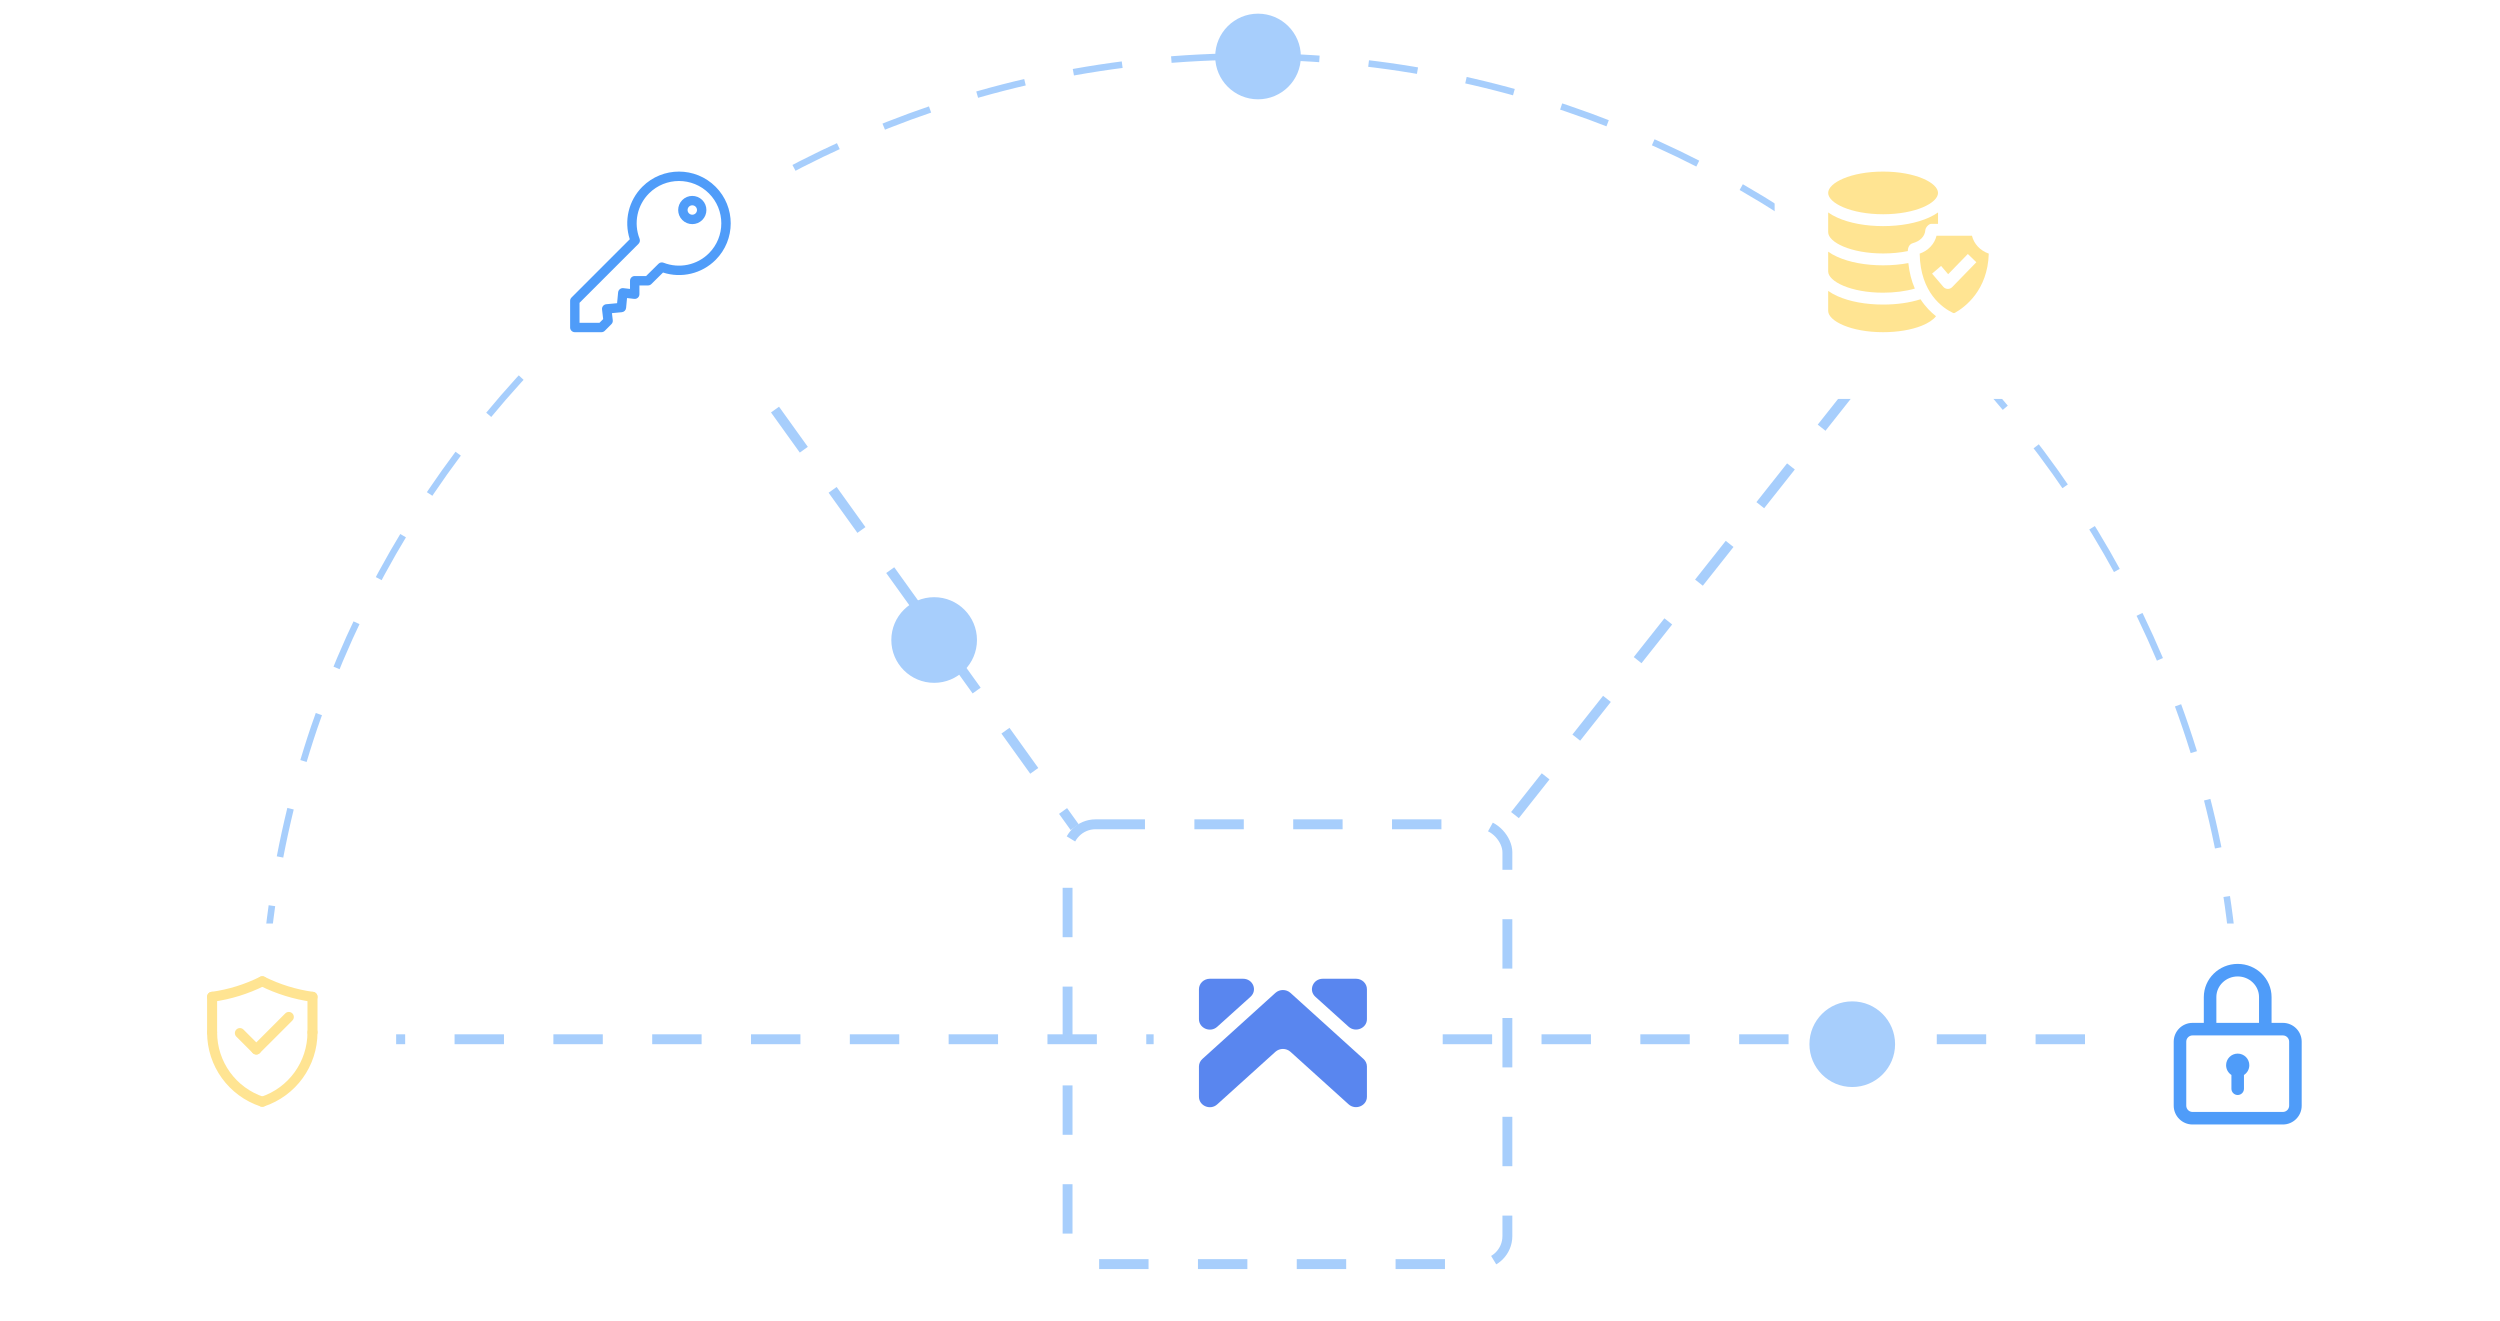 <svg width="759" height="401" viewBox="0 0 759 401" fill="none" xmlns="http://www.w3.org/2000/svg">
<path d="M679.368 317.018C679.368 151.406 545.112 17.15 379.5 17.15C213.888 17.15 79.632 151.406 79.632 317.018" stroke="#A7CEFC" stroke-width="2" stroke-dasharray="15 15"/>
<line x1="78.007" y1="315.518" x2="679.367" y2="315.518" stroke="#A7CEFC" stroke-width="3" stroke-dasharray="15 15"/>
<line x1="200.311" y1="75.599" x2="326.271" y2="251.131" stroke="#A7CEFC" stroke-width="3" stroke-dasharray="15 15"/>
<line x1="580.97" y1="94.565" x2="456.252" y2="252.124" stroke="#A7CEFC" stroke-width="3" stroke-dasharray="15 15"/>
<rect x="324.115" y="250.255" width="133.525" height="133.525" rx="8.5" stroke="#A7CEFC" stroke-width="3" stroke-dasharray="15 15"/>
<g filter="url(#filter0_d_2_427)">
<rect x="350.245" y="276.385" width="81.265" height="81.265" rx="10" fill="white"/>
</g>
<g filter="url(#filter1_d_2_427)">
<rect x="39" y="276.385" width="81.265" height="81.265" rx="10" fill="white"/>
</g>
<path d="M77.81 320.147C77.42 320.147 77.03 319.998 76.732 319.7C76.137 319.105 76.137 318.141 76.732 317.546L86.607 307.671C87.201 307.076 88.167 307.076 88.761 307.671C89.356 308.266 89.356 309.231 88.761 309.826L78.887 319.7C78.59 319.998 78.2 320.147 77.81 320.147Z" fill="#FFE492"/>
<path d="M77.809 320.147C77.419 320.147 77.03 319.999 76.732 319.701L71.754 314.723C71.159 314.128 71.159 313.164 71.754 312.569C72.348 311.974 73.314 311.974 73.909 312.569L78.886 317.546C79.481 318.141 79.481 319.106 78.886 319.701C78.589 319.999 78.199 320.147 77.809 320.147Z" fill="#FFE492"/>
<path d="M79.631 336.013C79.473 336.013 79.312 335.988 79.153 335.936C69.414 332.724 62.87 323.674 62.87 313.417C62.87 312.576 63.553 311.894 64.394 311.894C65.235 311.894 65.918 312.576 65.918 313.417C65.918 322.355 71.62 330.242 80.108 333.042C80.907 333.306 81.341 334.167 81.078 334.967C80.867 335.607 80.271 336.013 79.631 336.013Z" fill="#FFE492"/>
<path d="M64.394 314.941C63.553 314.941 62.87 314.259 62.87 313.418V302.638C62.87 301.797 63.553 301.114 64.394 301.114C65.235 301.114 65.918 301.797 65.918 302.638V313.418C65.918 314.259 65.235 314.941 64.394 314.941Z" fill="#FFE492"/>
<path d="M64.394 304.162C63.646 304.162 62.993 303.61 62.887 302.848C62.771 302.014 63.352 301.245 64.186 301.129C69.334 300.414 74.302 298.875 78.954 296.557C79.707 296.182 80.622 296.488 80.997 297.241C81.373 297.995 81.066 298.909 80.313 299.285C75.365 301.75 70.08 303.386 64.606 304.148C64.535 304.157 64.464 304.162 64.394 304.162Z" fill="#FFE492"/>
<path d="M79.632 336.014C78.993 336.014 78.397 335.607 78.186 334.967C77.922 334.168 78.356 333.306 79.156 333.042C87.643 330.243 93.346 322.356 93.346 313.418C93.346 312.576 94.028 311.894 94.87 311.894C95.711 311.894 96.393 312.576 96.393 313.418C96.393 323.674 89.85 332.724 80.109 335.937C79.951 335.989 79.791 336.014 79.632 336.014Z" fill="#FFE492"/>
<path d="M94.871 314.941C94.029 314.941 93.347 314.259 93.347 313.418V302.638C93.347 301.797 94.029 301.114 94.871 301.114C95.712 301.114 96.394 301.797 96.394 302.638V313.418C96.394 314.259 95.712 314.941 94.871 314.941Z" fill="#FFE492"/>
<path d="M94.872 304.162C94.802 304.162 94.731 304.157 94.66 304.148C89.185 303.386 83.901 301.75 78.953 299.285C78.2 298.909 77.893 297.995 78.269 297.241C78.644 296.488 79.559 296.182 80.312 296.557C84.964 298.875 89.932 300.414 95.079 301.129C95.913 301.245 96.495 302.015 96.379 302.848C96.274 303.61 95.621 304.162 94.872 304.162Z" fill="#FFE492"/>
<g filter="url(#filter2_d_2_427)">
<rect x="638.735" y="276.385" width="81.265" height="81.265" rx="10" fill="white"/>
</g>
<g clip-path="url(#clip0_2_427)">
<path d="M693.08 310.542H689.648V302.711C689.648 297.157 685.034 292.638 679.363 292.638C673.692 292.638 669.078 297.157 669.078 302.711V310.542H665.653C662.502 310.542 659.939 313.105 659.939 316.256V335.683C659.939 338.834 662.502 341.397 665.653 341.397H693.08C696.231 341.397 698.794 338.834 698.794 335.683V316.256C698.794 313.105 696.231 310.542 693.08 310.542ZM672.887 302.711C672.887 299.257 675.792 296.448 679.363 296.448C682.934 296.448 685.839 299.257 685.839 302.711V310.542H672.887V302.711ZM694.985 335.683C694.985 336.734 694.13 337.588 693.08 337.588H665.653C664.603 337.588 663.749 336.734 663.749 335.683V316.256C663.749 315.206 664.603 314.351 665.653 314.351H693.08C694.13 314.351 694.985 315.206 694.985 316.256V335.683Z" fill="#4F9CF9"/>
<path d="M679.367 319.875C677.421 319.875 675.844 321.452 675.844 323.398C675.844 324.641 676.487 325.732 677.459 326.36V330.541C677.459 331.593 678.312 332.445 679.364 332.445C680.415 332.445 681.268 331.593 681.268 330.541V326.364C682.244 325.738 682.891 324.644 682.891 323.398C682.891 321.452 681.313 319.875 679.367 319.875Z" fill="#4F9CF9"/>
</g>
<g filter="url(#filter3_d_2_427)">
<rect x="538.779" y="35.841" width="81.265" height="81.265" rx="10" fill="white"/>
</g>
<g clip-path="url(#clip1_2_427)">
<path d="M571.708 52.094C561.881 52.094 555.032 55.507 555.032 58.57C555.032 61.633 561.881 65.045 571.708 65.045C581.535 65.045 588.384 61.632 588.384 58.57C588.384 55.507 581.536 52.094 571.708 52.094Z" fill="#FFE492"/>
<path d="M555.032 88.321V94.378C555.032 97.441 561.881 100.853 571.708 100.853C576.113 100.853 580.27 100.159 583.414 98.9C585.464 98.079 586.981 97.06 587.77 96.002C586.283 94.839 584.566 93.166 583.07 90.857C579.777 91.912 575.885 92.465 571.708 92.465C566.453 92.465 561.537 91.56 557.866 89.916C556.795 89.436 555.848 88.902 555.032 88.321V88.321Z" fill="#FFE492"/>
<path d="M555.032 76.412L555.032 82.386C555.032 85.449 561.881 88.862 571.708 88.862C575.193 88.862 578.537 88.425 581.339 87.616C580.323 85.267 579.666 82.674 579.377 79.869C576.98 80.32 574.369 80.555 571.708 80.555C566.419 80.555 561.48 79.639 557.801 77.977C556.757 77.505 555.831 76.981 555.032 76.412Z" fill="#FFE492"/>
<path d="M555.032 64.499V70.477C555.032 73.54 561.881 76.952 571.708 76.952C574.337 76.952 576.899 76.705 579.205 76.231C579.209 75.665 579.378 74.192 580.742 73.817C582.891 73.227 584.395 71.811 584.528 69.868C584.583 69.068 585.584 67.947 586.33 67.958H588.384V64.499C587.585 65.067 586.66 65.591 585.616 66.064C581.932 67.73 576.993 68.648 571.708 68.648C566.424 68.648 561.485 67.73 557.801 66.064C556.756 65.591 555.831 65.067 555.032 64.499V64.499Z" fill="#FFE492"/>
<path d="M598.683 71.561H587.935C587.334 74.06 585.412 76.11 582.813 77.003C583.016 88.997 589.91 93.571 592.949 95.005C593.123 95.087 593.329 95.078 593.5 94.981C596.552 93.262 603.47 88.144 603.792 76.999C601.199 76.103 599.283 74.056 598.683 71.561ZM592.665 87.18C591.935 87.93 590.68 87.889 590.001 87.093L586.576 83.074L589.319 80.737L591.46 83.25L597.434 77.106L600.018 79.617L592.665 87.18Z" fill="#FFE492"/>
</g>
<g filter="url(#filter4_d_2_427)">
<rect x="158.459" y="35.841" width="81.265" height="81.265" rx="10" fill="white"/>
</g>
<g clip-path="url(#clip2_2_427)">
<path d="M217.25 56.69C211.123 50.562 201.153 50.562 195.025 56.69C190.84 60.875 189.387 67.044 191.198 72.64L173.506 90.332C173.238 90.6 173.087 90.964 173.087 91.343V99.425C173.087 100.214 173.727 100.853 174.516 100.853H182.598C182.977 100.853 183.34 100.703 183.608 100.435L185.629 98.414C185.938 98.105 186.088 97.672 186.038 97.239L185.786 95.069L188.793 94.785C189.476 94.721 190.017 94.18 190.082 93.497L190.365 90.489L192.535 90.741C192.94 90.789 193.346 90.66 193.65 90.389C193.955 90.118 194.129 89.73 194.129 89.322V86.662H196.741C197.117 86.662 197.478 86.513 197.746 86.249L201.295 82.74C206.892 84.555 213.064 83.102 217.251 78.915C223.378 72.788 223.378 62.817 217.25 56.69ZM215.23 76.895C211.624 80.501 206.215 81.626 201.45 79.763C200.924 79.557 200.326 79.68 199.925 80.077L196.154 83.804H192.7C191.911 83.804 191.272 84.444 191.272 85.233V87.718L189.245 87.482C188.863 87.438 188.48 87.549 188.181 87.791C187.882 88.033 187.694 88.385 187.658 88.767L187.348 92.052L184.064 92.361C183.681 92.397 183.329 92.586 183.087 92.885C182.845 93.183 182.734 93.567 182.778 93.949L183.12 96.882L182.006 97.996H175.944V91.935L193.857 74.022C194.259 73.62 194.384 73.02 194.178 72.491C192.314 67.726 193.439 62.317 197.045 58.711C202.059 53.697 210.216 53.697 215.23 58.711C220.243 63.724 220.243 71.881 215.23 76.895Z" fill="#4F9CF9"/>
<path d="M213.209 60.731C211.537 59.06 208.818 59.06 207.147 60.731C205.476 62.402 205.476 65.121 207.147 66.792C208.818 68.463 211.537 68.464 213.209 66.792C214.88 65.121 214.88 62.402 213.209 60.731ZM211.188 64.772C210.631 65.329 209.725 65.329 209.168 64.772C208.611 64.215 208.611 63.309 209.168 62.752C209.726 62.193 210.63 62.193 211.188 62.752C211.747 63.31 211.746 64.213 211.188 64.772Z" fill="#4F9CF9"/>
</g>
<circle cx="381.938" cy="17.15" r="13.002" fill="#A7CEFC"/>
<circle cx="283.607" cy="194.308" r="13.002" fill="#A7CEFC"/>
<circle cx="562.346" cy="317.018" r="13.002" fill="#A7CEFC"/>
<g clip-path="url(#clip3_2_427)">
<path d="M364 300.328V309.41C364 312.176 367.454 313.651 369.565 311.715L379.641 302.633C381.848 300.651 380.408 297.147 377.386 297.147H367.31C365.487 297.147 364 298.577 364 300.328Z" fill="#5986EF"/>
<path d="M411.69 297.147H401.614C398.64 297.147 397.152 300.651 399.359 302.633L409.435 311.715C411.546 313.605 415 312.176 415 309.41V300.328C415 298.577 413.513 297.147 411.69 297.147Z" fill="#5986EF"/>
<path d="M391.779 319.321L409.435 335.272C411.546 337.162 415 335.733 415 332.967V323.793C415 322.917 414.616 322.087 413.944 321.488L391.779 301.435C390.484 300.282 388.516 300.282 387.221 301.435L365.056 321.488C364.384 322.087 364 322.917 364 323.793V332.967C364 335.733 367.454 337.208 369.565 335.272L387.221 319.321C388.516 318.169 390.484 318.169 391.779 319.321Z" fill="#5986EF"/>
</g>
<defs>
<filter id="filter0_d_2_427" x="311.245" y="241.385" width="159.265" height="159.265" filterUnits="userSpaceOnUse" color-interpolation-filters="sRGB">
<feFlood flood-opacity="0" result="BackgroundImageFix"/>
<feColorMatrix in="SourceAlpha" type="matrix" values="0 0 0 0 0 0 0 0 0 0 0 0 0 0 0 0 0 0 127 0" result="hardAlpha"/>
<feMorphology radius="11" operator="erode" in="SourceAlpha" result="effect1_dropShadow_2_427"/>
<feOffset dy="4"/>
<feGaussianBlur stdDeviation="25"/>
<feComposite in2="hardAlpha" operator="out"/>
<feColorMatrix type="matrix" values="0 0 0 0 0 0 0 0 0 0 0 0 0 0 0 0 0 0 0.2 0"/>
<feBlend mode="normal" in2="BackgroundImageFix" result="effect1_dropShadow_2_427"/>
<feBlend mode="normal" in="SourceGraphic" in2="effect1_dropShadow_2_427" result="shape"/>
</filter>
<filter id="filter1_d_2_427" x="0" y="241.385" width="159.265" height="159.265" filterUnits="userSpaceOnUse" color-interpolation-filters="sRGB">
<feFlood flood-opacity="0" result="BackgroundImageFix"/>
<feColorMatrix in="SourceAlpha" type="matrix" values="0 0 0 0 0 0 0 0 0 0 0 0 0 0 0 0 0 0 127 0" result="hardAlpha"/>
<feMorphology radius="11" operator="erode" in="SourceAlpha" result="effect1_dropShadow_2_427"/>
<feOffset dy="4"/>
<feGaussianBlur stdDeviation="25"/>
<feComposite in2="hardAlpha" operator="out"/>
<feColorMatrix type="matrix" values="0 0 0 0 0 0 0 0 0 0 0 0 0 0 0 0 0 0 0.2 0"/>
<feBlend mode="normal" in2="BackgroundImageFix" result="effect1_dropShadow_2_427"/>
<feBlend mode="normal" in="SourceGraphic" in2="effect1_dropShadow_2_427" result="shape"/>
</filter>
<filter id="filter2_d_2_427" x="599.735" y="241.385" width="159.265" height="159.265" filterUnits="userSpaceOnUse" color-interpolation-filters="sRGB">
<feFlood flood-opacity="0" result="BackgroundImageFix"/>
<feColorMatrix in="SourceAlpha" type="matrix" values="0 0 0 0 0 0 0 0 0 0 0 0 0 0 0 0 0 0 127 0" result="hardAlpha"/>
<feMorphology radius="11" operator="erode" in="SourceAlpha" result="effect1_dropShadow_2_427"/>
<feOffset dy="4"/>
<feGaussianBlur stdDeviation="25"/>
<feComposite in2="hardAlpha" operator="out"/>
<feColorMatrix type="matrix" values="0 0 0 0 0 0 0 0 0 0 0 0 0 0 0 0 0 0 0.2 0"/>
<feBlend mode="normal" in2="BackgroundImageFix" result="effect1_dropShadow_2_427"/>
<feBlend mode="normal" in="SourceGraphic" in2="effect1_dropShadow_2_427" result="shape"/>
</filter>
<filter id="filter3_d_2_427" x="499.779" y="0.841" width="159.265" height="159.265" filterUnits="userSpaceOnUse" color-interpolation-filters="sRGB">
<feFlood flood-opacity="0" result="BackgroundImageFix"/>
<feColorMatrix in="SourceAlpha" type="matrix" values="0 0 0 0 0 0 0 0 0 0 0 0 0 0 0 0 0 0 127 0" result="hardAlpha"/>
<feMorphology radius="11" operator="erode" in="SourceAlpha" result="effect1_dropShadow_2_427"/>
<feOffset dy="4"/>
<feGaussianBlur stdDeviation="25"/>
<feComposite in2="hardAlpha" operator="out"/>
<feColorMatrix type="matrix" values="0 0 0 0 0 0 0 0 0 0 0 0 0 0 0 0 0 0 0.2 0"/>
<feBlend mode="normal" in2="BackgroundImageFix" result="effect1_dropShadow_2_427"/>
<feBlend mode="normal" in="SourceGraphic" in2="effect1_dropShadow_2_427" result="shape"/>
</filter>
<filter id="filter4_d_2_427" x="119.459" y="0.841" width="159.265" height="159.265" filterUnits="userSpaceOnUse" color-interpolation-filters="sRGB">
<feFlood flood-opacity="0" result="BackgroundImageFix"/>
<feColorMatrix in="SourceAlpha" type="matrix" values="0 0 0 0 0 0 0 0 0 0 0 0 0 0 0 0 0 0 127 0" result="hardAlpha"/>
<feMorphology radius="11" operator="erode" in="SourceAlpha" result="effect1_dropShadow_2_427"/>
<feOffset dy="4"/>
<feGaussianBlur stdDeviation="25"/>
<feComposite in2="hardAlpha" operator="out"/>
<feColorMatrix type="matrix" values="0 0 0 0 0 0 0 0 0 0 0 0 0 0 0 0 0 0 0.2 0"/>
<feBlend mode="normal" in2="BackgroundImageFix" result="effect1_dropShadow_2_427"/>
<feBlend mode="normal" in="SourceGraphic" in2="effect1_dropShadow_2_427" result="shape"/>
</filter>
<clipPath id="clip0_2_427">
<rect width="48.759" height="48.759" fill="white" transform="translate(654.988 292.638)"/>
</clipPath>
<clipPath id="clip1_2_427">
<rect width="48.759" height="48.759" fill="white" transform="translate(555.032 52.094)"/>
</clipPath>
<clipPath id="clip2_2_427">
<rect width="48.759" height="48.759" fill="white" transform="translate(173.087 52.094)"/>
</clipPath>
<clipPath id="clip3_2_427">
<rect width="51" height="39" fill="white" transform="translate(364 297.147)"/>
</clipPath>
</defs>
</svg>
